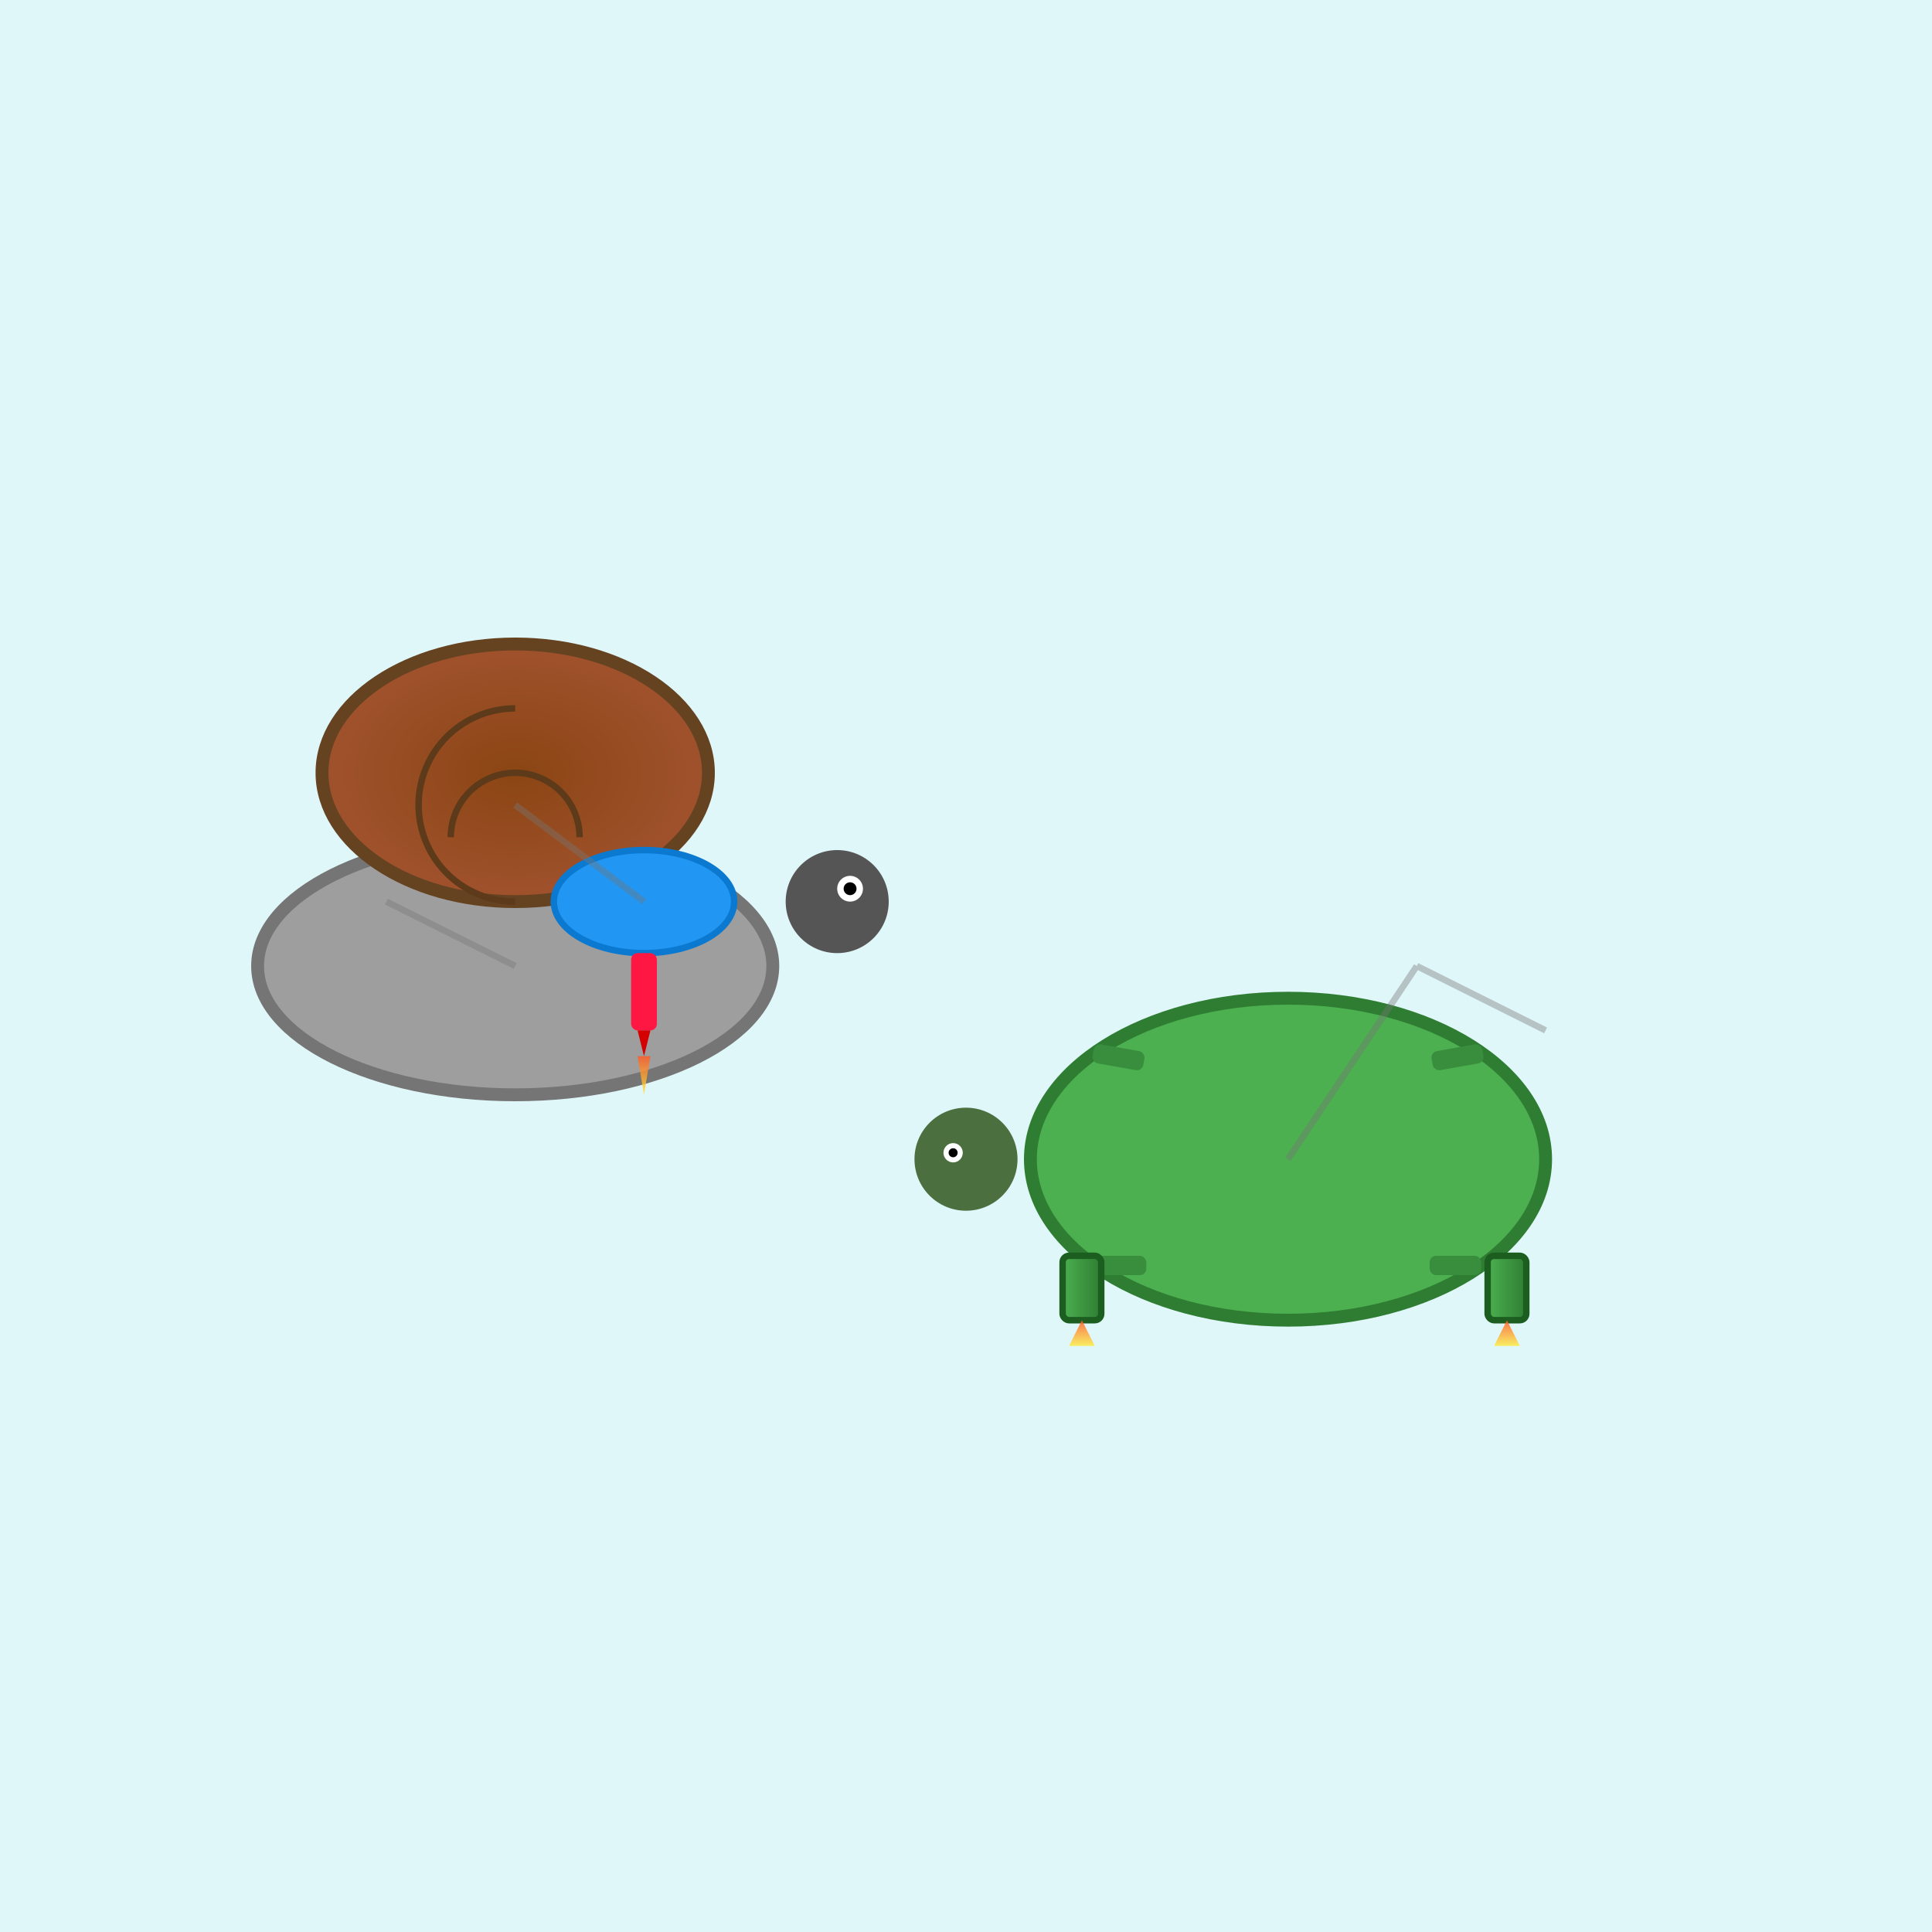 <svg viewBox="0 0 300 300" xmlns="http://www.w3.org/2000/svg">
  <rect x="0" y="0" width="300" height="300" fill="#333333" stroke="none"/>
  <!-- Background -->
  <defs>
    <linearGradient id="bgGradient" x1="0" y1="0" x2="300" y2="300" gradientTransform="rotate(45)">
      <stop offset="0%" stop-color="#e0f7fa"/>
      <stop offset="100%" stop-color="#ffe0b2"/>
    </linearGradient>
    <!-- Gradient for snail shell -->
    <radialGradient id="shellGradient" cx="50%" cy="50%" r="50%">
      <stop offset="0%" stop-color="#8b4513"/>
      <stop offset="100%" stop-color="#a0522d"/>
    </radialGradient>
    <!-- Gradient for rocket flames -->
    <linearGradient id="flameGradient" x1="0" y1="0" x2="0" y2="1">
      <stop offset="0%" stop-color="#ff5722"/>
      <stop offset="100%" stop-color="#ffeb3b"/>
    </linearGradient>
    <!-- Gradient for jet boots -->
    <linearGradient id="bootGradient" x1="0" y1="0" x2="1" y2="0">
      <stop offset="0%" stop-color="#4caf50"/>
      <stop offset="100%" stop-color="#2e7d32"/>
    </linearGradient>
  </defs>
  <rect width="300" height="300" fill="url(#bgGradient)" />

  <!-- Snail -->
  <g id="snail" transform="translate(80, 150)">
    <!-- Snail body -->
    <ellipse cx="0" cy="0" rx="40" ry="20" fill="#9e9e9e" stroke="#757575" stroke-width="2"/>
    <!-- Snail head -->
    <circle cx="50" cy="-10" r="8" fill="#555"/>
    <!-- Snail eye -->
    <circle cx="52" cy="-12" r="2" fill="#fff"/>
    <circle cx="52" cy="-12" r="1" fill="#000"/>
    <!-- Shell -->
    <ellipse cx="0" cy="-30" rx="30" ry="20" fill="url(#shellGradient)" stroke="#654321" stroke-width="2"/>
    <!-- Spiral lines on shell for detail -->
    <path d="M -10, -20 A 10,10 0 0,1 10, -20" stroke="#5d3a1a" stroke-width="1" fill="none"/>
    <path d="M 0, -10 A 15,15 0 0,1 0, -40" stroke="#5d3a1a" stroke-width="1" fill="none"/>
  </g>

  <!-- Snail's Rocket Helmet -->
  <g id="rocketHelmet" transform="translate(100, 140)">
    <!-- Helmet -->
    <ellipse cx="0" cy="0" rx="14" ry="8" fill="#2196f3" stroke="#0b79d0" stroke-width="1"/>
    <!-- Rocket thruster attached -->
    <g transform="translate(0, 8)">
      <!-- Rocket body -->
      <rect x="-2" y="0" width="4" height="12" rx="1" fill="#ff1744"/>
      <!-- Rocket nozzle -->
      <polygon points="-1,12 1,12 0,16" fill="#d50000"/>
      <!-- Flames -->
      <polygon points="-1,16 1,16 0,22" fill="url(#flameGradient)" opacity="0.8"/>
    </g>
  </g>

  <!-- Tortoise with Jet Boots -->
  <g id="tortoise" transform="translate(200, 180)">
    <!-- Tortoise shell -->
    <ellipse cx="0" cy="0" rx="40" ry="25" fill="#4caf50" stroke="#2e7d32" stroke-width="2"/>
    <!-- Tortoise head -->
    <circle cx="-50" cy="0" r="8" fill="#4b6f3f"/>
    <!-- Eyes -->
    <circle cx="-52" cy="-1" r="1.5" fill="#fff"/>
    <circle cx="-52" cy="-1" r="0.7" fill="#000"/>
    <!-- Legs -->
    <rect x="-30" y="15" width="8" height="3" fill="#388e3c" rx="1"/>
    <rect x="22" y="15" width="8" height="3" fill="#388e3c" rx="1"/>
    <rect x="-30" y="-18" width="8" height="3" fill="#388e3c" rx="1" transform="rotate(10  -30  -18)"/>
    <rect x="22" y="-18" width="8" height="3" fill="#388e3c" rx="1" transform="rotate(-10  30 -18)"/>
    <!-- Jet Boots -->
    <g id="jetBootLeft" transform="translate(-35, 15)">
      <!-- Boot -->
      <rect x="0" y="0" width="6" height="10" fill="url(#bootGradient)" stroke="#1b5e20" stroke-width="1" rx="1"/>
      <!-- Flame -->
      <polygon points="3,10 1,14 5,14" fill="url(#flameGradient)" opacity="0.8"/>
    </g>
    <g id="jetBootRight" transform="translate(31, 15)">
      <!-- Boot -->
      <rect x="0" y="0" width="6" height="10" fill="url(#bootGradient)" stroke="#1b5e20" stroke-width="1" rx="1"/>
      <!-- Flame -->
      <polygon points="3,10 1,14 5,14" fill="url(#flameGradient)" opacity="0.8"/>
    </g>
  </g>

  <!-- Motion Lines for Speed Effect -->
  <g stroke="#757575" stroke-width="1" opacity="0.4">
    <line x1="80" y1="150" x2="60" y2="140"/>
    <line x1="200" y1="180" x2="220" y2="150"/>
    <line x1="100" y1="140" x2="80" y2="125"/>
    <line x1="220" y1="150" x2="240" y2="160"/>
  </g>
</svg>